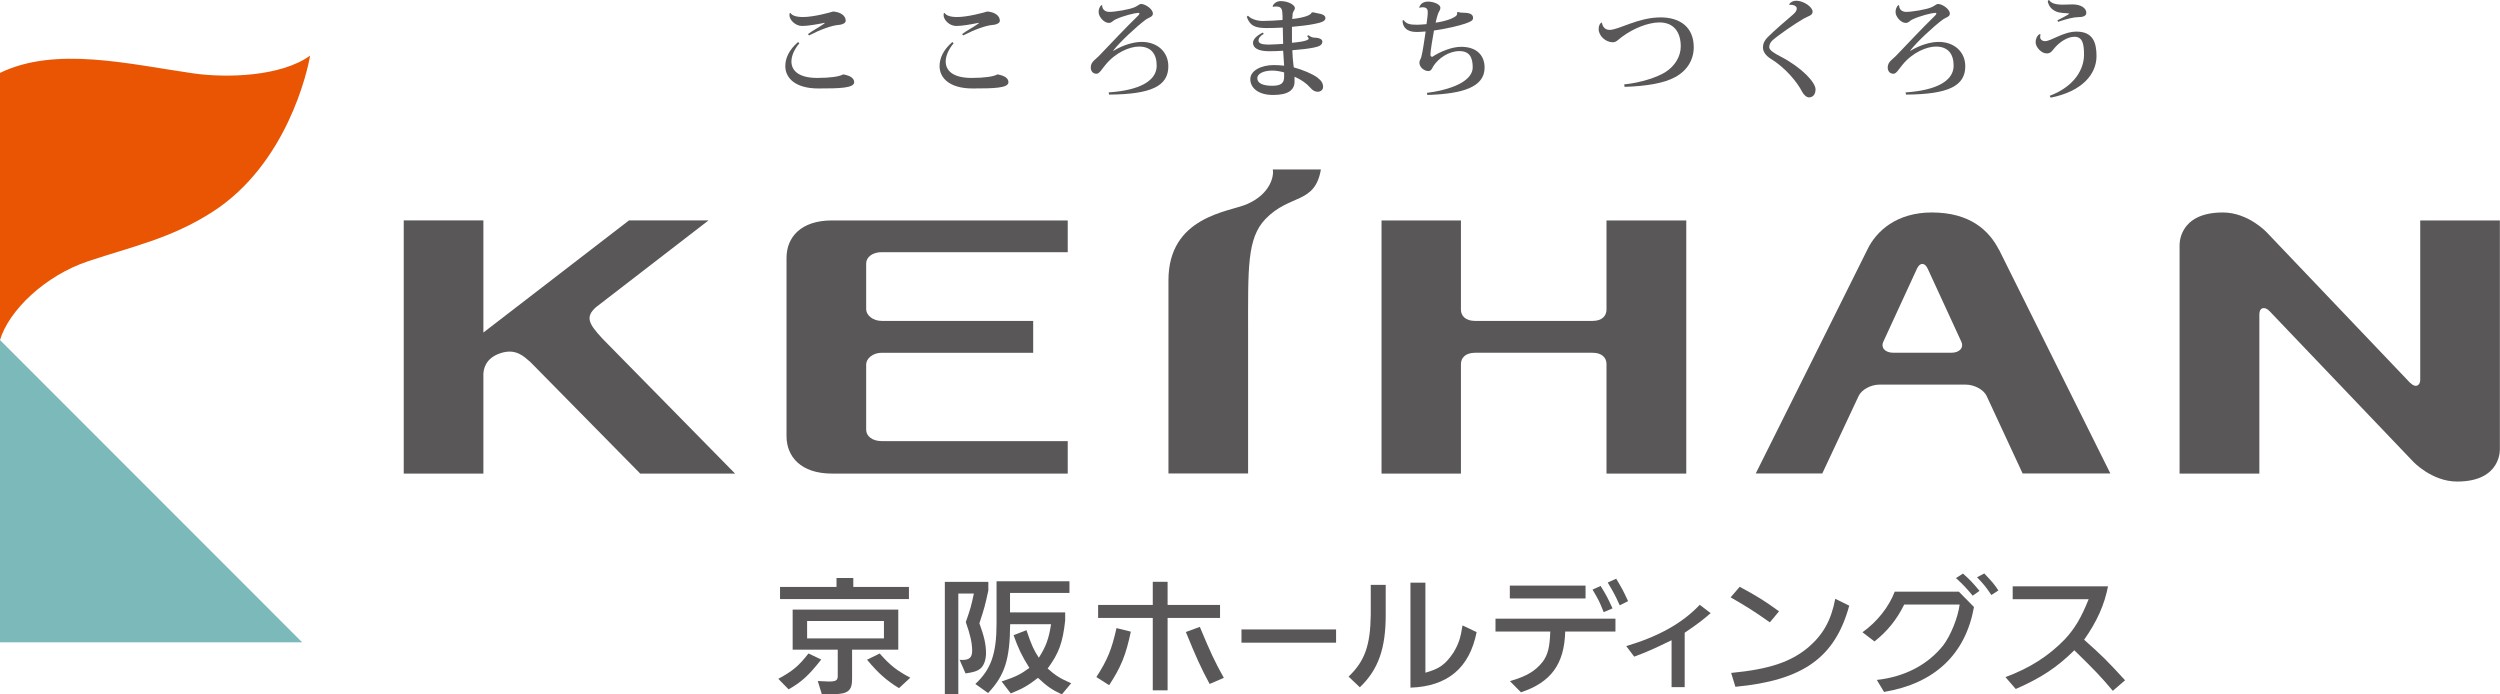 <?xml version="1.0" encoding="UTF-8"?><svg id="Layer_2" xmlns="http://www.w3.org/2000/svg" viewBox="0 0 204.03 56.67"><defs><style>.cls-1{fill:#595757;}.cls-1,.cls-2,.cls-3{stroke-width:0px;}.cls-2{fill:#7cb9bb;}.cls-3{fill:#ea5504;}</style></defs><g id="_レイヤー_1"><polygon class="cls-2" points="24.66 52.42 0 52.42 0 27.75 24.66 52.42"/><path class="cls-3" d="M25.31,4.54c-2.4,1.73-6.86,1.83-9.52,1.45-5.3-.76-11.25-2.24-15.79-.04v21.8c.73-2.43,3.69-5.26,7.19-6.43,3.62-1.21,6.77-1.85,10.17-4.04,6.04-3.89,7.74-11.47,7.95-12.75h0Z"/><path class="cls-1" d="M107.8,13.84c-.5,2.86-2.54,1.96-4.54,4.05-1.5,1.59-1.4,4-1.4,9.32v11.43h-6.5v-15.76c0-5.22,4.92-5.58,6.39-6.21,2.04-.88,2.19-2.42,2.14-2.73-.01-.07-.02-.11-.02-.11h3.93Z"/><path class="cls-1" d="M70.69,21.5c0-.5.5-.92,1.26-.92h15.19v-2.59h-19.24c-2.54,0-3.71,1.37-3.71,3.06v14.54c0,1.68,1.17,3.06,3.71,3.06h19.24v-2.65h-15.19c-.76,0-1.26-.41-1.26-.92v-5.31c0-.54.57-.98,1.27-.98h12.36v-2.6h-12.36c-.69,0-1.27-.43-1.27-.98v-3.71Z"/><path class="cls-1" d="M131.11,38.65v-8.94c0-.51-.37-.92-1.13-.92h-9.6c-.77,0-1.15.41-1.15.92v8.94h-6.48v-20.66h6.48v7.28c0,.51.38.92,1.15.92h9.6c.76,0,1.13-.41,1.13-.92v-7.28h6.51v20.66h-6.51Z"/><path class="cls-1" d="M163.13,20.37c-.78-1.52-2.31-3.03-5.47-3.03-2.85,0-4.53,1.5-5.26,3.03-.3.63-9.11,18.27-9.11,18.27h5.43l2.97-6.33c.23-.5.99-.92,1.69-.92h7.05c.7,0,1.46.41,1.7.92l2.94,6.33h7.16s-8.82-17.73-9.09-18.27ZM159.24,28.79h-4.71c-.69,0-1.06-.42-.82-.92l2.74-5.95c.24-.51.63-.51.87,0l2.74,5.95c.24.5-.13.92-.82.92Z"/><path class="cls-1" d="M59.99,38.65h-7.74l-8.95-9.09s-.05-.05-.08-.07c-.43-.36-1.12-1.11-2.42-.65-1.19.41-1.33,1.29-1.35,1.67v8.14h-6.5v-20.66h6.5v9.15l11.88-9.15h6.49l-9.18,7.08c-.91.81-.58,1.37.53,2.57l10.82,11.01Z"/><path class="cls-1" d="M196.7,31.24c.46.47.82.2.82-.23v-13.02h6.5v18.6s.19,2.71-3.49,2.71c-2.07,0-3.59-1.63-3.59-1.63l-11.72-12.28c-.39-.41-.83-.3-.83.25v13.01h-6.51v-18.6s-.16-2.71,3.53-2.71c2.08,0,3.59,1.63,3.59,1.63l11.69,12.27Z"/><path class="cls-1" d="M67.02,53.83c-1.02,1.3-1.62,1.84-2.66,2.43l-.84-.86c1.18-.64,1.67-1.05,2.46-2.07l1.05.5ZM74.18,47.9v.99h-10.52v-.99h4.61v-.73h1.37v.73h4.54ZM66.75,55.58l.43.02c.14.01.31.02.44.02.61,0,.75-.09.75-.46v-2.14h-3.68v-3.27h8.62v3.27h-3.77v2.36c.01.97-.32,1.26-1.48,1.27h-.99l-.33-1.07ZM65.87,52.1h6.27v-1.42h-6.27v1.42ZM71.79,53.33c.85.97,1.41,1.4,2.5,1.98l-.92.85c-1.05-.64-1.72-1.25-2.61-2.32l1.02-.5Z"/><path class="cls-1" d="M78.3,53.85c.09.01.18.01.25.01.56,0,.79-.21.79-.74,0-.64-.15-1.31-.52-2.35.4-1.14.44-1.31.66-2.33h-1.27v8.22h-1.1v-9.17h3.55v.7c-.27,1.24-.32,1.43-.73,2.68.39,1.06.54,1.73.54,2.43,0,.57-.18,1.05-.49,1.29-.23.18-.51.27-1.18.37l-.48-1.1ZM81.76,55.61c1.12-.37,1.51-.56,2.25-1.1-.63-1.01-.9-1.58-1.29-2.67l1.05-.41c.44,1.28.57,1.56,1.01,2.25.59-.92.82-1.57,1-2.74h-3.34c-.02,2.88-.44,4.18-1.8,5.62l-1.04-.74c1.28-1.19,1.73-2.47,1.73-4.94v-3.44h5.95v.95h-4.85v1.59h4.5v.66c-.2,1.83-.52,2.68-1.43,3.92.62.55,1.01.81,1.92,1.2l-.76.91c-.81-.38-1.18-.63-1.95-1.35-.79.62-1.26.89-2.22,1.27l-.75-.98Z"/><path class="cls-1" d="M89.48,55.25c.91-1.41,1.25-2.25,1.64-3.99l1.17.29c-.41,1.93-.8,2.88-1.77,4.37l-1.05-.67ZM89.62,49.37h4.46v-1.89h1.21v1.89h4.28v1.06h-4.28v5.91h-1.21v-5.91h-4.46v-1.06ZM97.92,51.16c.87,2.09,1.24,2.88,1.96,4.16l-1.16.5c-.73-1.36-1.09-2.16-1.94-4.24l1.14-.42Z"/><path class="cls-1" d="M109.04,51.37v1.08h-7.72v-1.08h7.72Z"/><path class="cls-1" d="M110.06,55.22c1.31-1.25,1.78-2.53,1.81-5.06v-2.43h1.22v2.41c.01,2.77-.6,4.51-2.11,5.95l-.92-.87ZM116.33,47.55v7.35c1.15-.32,1.64-.67,2.3-1.66.41-.69.57-1.17.73-2.2l1.15.55c-.58,2.93-2.38,4.43-5.4,4.53v-8.57h1.22Z"/><path class="cls-1" d="M122.05,50.49h9.79v1.05h-4.1c-.07,2.65-1.15,4.14-3.61,4.96l-.9-.91c1.4-.42,2.05-.81,2.68-1.59.42-.58.57-1.19.61-2.46h-4.47v-1.05ZM123.22,48.84v-1.05h6.18v1.05h-6.18ZM130.63,47.82c.5.82.57.95.97,1.83l-.72.31c-.35-.88-.42-1.01-.91-1.84l.66-.3ZM131.9,47.23c.49.82.56.94.97,1.83l-.68.34c-.41-.9-.49-1.03-.98-1.86l.69-.31Z"/><path class="cls-1" d="M137.49,56.08h-1.07v-3.83c-1.47.72-2.08.98-3.05,1.34l-.65-.86c2.65-.79,4.58-1.87,6-3.37l.89.68c-.62.54-1.06.88-2.12,1.6v4.44Z"/><path class="cls-1" d="M141.98,47.89c1.34.72,2.03,1.14,3.21,2l-.75.9c-1.24-.87-1.76-1.21-3.2-2.04l.74-.86ZM141.27,54.92c3.11-.3,4.86-.88,6.31-2.09,1.22-1.05,1.86-2.2,2.2-3.96l1.14.56c-1.16,4.24-3.77,6.1-9.29,6.62l-.35-1.14Z"/><path class="cls-1" d="M155.4,49.35c-.6,1.22-1.39,2.19-2.42,3l-.98-.75c1.2-.85,2.17-2.09,2.63-3.31h5.24l1.23,1.25c-.69,3.86-3.21,6.24-7.34,6.93l-.59-.98c2.28-.25,4.15-1.23,5.42-2.82.6-.78,1.21-2.28,1.34-3.33h-4.52ZM161,48.62c-.49-.59-.76-.89-1.37-1.44l.57-.37c.56.49.81.76,1.35,1.41l-.56.4ZM161.94,46.8c.68.72.82.88,1.15,1.39l-.57.37c-.4-.6-.63-.89-1.17-1.45l.59-.31Z"/><path class="cls-1" d="M172.04,47.85c-.29,1.5-.9,2.87-1.95,4.36,1.38,1.22,1.95,1.78,3.34,3.31l-1,.86c-.93-1.12-1.56-1.77-3.14-3.31-1.43,1.41-2.69,2.24-4.78,3.16l-.84-.97c1.99-.74,3.51-1.71,4.84-3.08.82-.88,1.34-1.76,1.95-3.28h-6.2v-1.05h7.8Z"/><path class="cls-1" d="M65.24,3.53c-.4.47-.65,1.01-.65,1.49,0,.74.59,1.34,2.11,1.34,1.03,0,1.82-.11,2.11-.29.65.11.9.35.9.64,0,.48-1.18.51-2.92.51-1.93,0-2.7-.89-2.7-1.82,0-.63.28-1.31,1.04-1.97l.1.1ZM67.3,1.86c-.57.12-1.38.26-1.83.26-.58,0-1.04-.51-1.04-.87,0-.07,0-.14.03-.19h.05c.13.2.45.33,1.03.33.86,0,2.21-.37,2.45-.45.61.04,1.03.34,1.03.75,0,.2-.28.32-.54.34-.58.03-1.59.41-2.45.86l-.09-.11c.28-.22,1.04-.64,1.34-.86l.02-.04Z"/><path class="cls-1" d="M77.83,3.53c-.4.47-.65,1.01-.65,1.49,0,.74.59,1.34,2.11,1.34,1.03,0,1.82-.11,2.11-.29.65.11.9.35.9.64,0,.48-1.18.51-2.92.51-1.93,0-2.7-.89-2.7-1.82,0-.63.28-1.31,1.04-1.97l.1.1ZM79.88,1.86c-.57.12-1.38.26-1.83.26-.58,0-1.04-.51-1.04-.87,0-.07,0-.14.03-.19h.05c.13.2.45.33,1.03.33.86,0,2.21-.37,2.45-.45.61.04,1.03.34,1.03.75,0,.2-.28.32-.54.34-.58.03-1.59.41-2.45.86l-.09-.11c.28-.22,1.04-.64,1.34-.86l.02-.04Z"/><path class="cls-1" d="M90.5,7.54c2.5-.17,3.9-.94,3.9-2.18,0-.97-.47-1.56-1.44-1.56-.77,0-1.91.48-2.73,1.48-.3.35-.5.74-.74.74-.3,0-.47-.22-.47-.51,0-.48.38-.63.74-1.02.85-.89,2.24-2.36,2.96-3.05.16-.15.27-.26.27-.33,0-.06-.06-.06-.1-.06-.23,0-1.26.24-1.9.56-.21.12-.27.26-.5.26-.4,0-.83-.51-.83-.89,0-.22.08-.43.22-.56l.07.02c0,.32.23.53.58.53.47,0,1.66-.19,2.09-.39.2-.09.4-.26.49-.26.35,0,.98.41.98.79,0,.28-.33.3-.62.52-.74.56-2.03,1.75-2.62,2.5l.02.02c.83-.51,1.7-.73,2.31-.73,1.28,0,2.17.82,2.17,1.99,0,1.6-1.37,2.29-4.84,2.31l-.03-.19Z"/><path class="cls-1" d="M103.86.52c.07-.22.32-.43.66-.43.6,0,1.16.3,1.16.58,0,.14-.14.23-.18.43,0,.07-.02.24-.04.45.37-.04,1.48-.19,1.58-.52l.1-.03c.37.11,1.03.1,1.03.48,0,.25-.33.36-.89.47-.5.11-1.31.19-1.84.24,0,.27,0,.53,0,.78,0,.17,0,.36,0,.52.26-.02,1.36-.12,1.36-.34,0-.05-.04-.13-.13-.19l.1-.09c.21.12.27.19.48.2.27,0,.67.08.67.32,0,.26-.2.4-.73.5-.38.08-1.07.16-1.72.21.02.44.04.85.08,1.1,0,.1.03.19.04.3.73.19,1.56.55,1.94.84.34.26.45.49.45.76,0,.23-.21.39-.43.39s-.42-.1-.63-.35c-.29-.33-.72-.64-1.27-.88v.4c0,.69-.52,1.09-1.75,1.09s-1.86-.59-1.86-1.29.89-1.15,1.92-1.15c.25,0,.59.02.84.05,0-.1-.08-1.14-.08-1.22-.3.03-.81.04-1.16.04-.88,0-1.3-.27-1.3-.68,0-.29.3-.6.8-.84l.08.1c-.3.18-.43.36-.43.55,0,.22.25.33.82.33.35,0,.86-.04,1.19-.06l-.03-1.33c-.43.03-1.01.04-1.31.04-.93,0-1.37-.17-1.63-.92l.1-.09c.25.28.75.43,1.22.43.41,0,1.2-.04,1.6-.08v-.33c-.02-.5-.03-.77-.53-.77-.07,0-.15,0-.24.03l-.03-.04ZM104.8,5.91c-.27-.08-.67-.15-.96-.15-.75,0-1.23.27-1.23.62,0,.42.47.62,1.22.62s.97-.24.97-.73v-.36Z"/><path class="cls-1" d="M118.98.97c.12.06.33.07.48.07.73,0,.76.29.76.43,0,.22-.23.31-.65.46-.44.16-1.69.45-2.54.56-.12.63-.29,1.7-.29,1.97,0,.2.1.12.13.19.71-.47,1.66-.83,2.37-.83,1.29,0,1.92.71,1.92,1.7,0,1.6-1.81,2.14-4.67,2.23l-.04-.17c2.6-.35,3.74-1.19,3.74-2.08,0-.74-.21-1.33-1.08-1.33s-1.72.58-2.14,1.24c-.1.19-.17.39-.41.39-.37-.02-.72-.33-.72-.68,0-.2.11-.28.16-.49.11-.39.26-1.48.35-2.06-.4.03-.58.04-.74.04-.83,0-1.13-.41-1.15-.93l.09-.04c.23.32.52.38,1.12.38.2,0,.5-.03.75-.05.05-.36.1-.72.1-.96,0-.15,0-.42-.42-.42-.07,0-.16.02-.25.04l-.03-.02c.1-.28.31-.48.73-.48s1,.21,1,.5c0,.22-.13.29-.21.55-.05.14-.12.42-.18.67.7-.09,1.76-.4,1.76-.72,0-.03,0-.05-.02-.08l.07-.08Z"/><path class="cls-1" d="M132.54,6.89c1.38-.14,2.69-.58,3.37-1,.8-.51,1.26-1.3,1.26-2.1,0-1.16-.56-1.96-1.74-1.96-.93,0-2.14.5-3.02,1.15-.27.18-.48.47-.78.47-.59,0-1.16-.52-1.16-1.08,0-.23.07-.42.22-.53l.05.02c.04.28.22.58.62.58.76,0,2.32-1.02,4.16-1.02,1.61,0,2.71.81,2.71,2.44,0,1.03-.55,1.91-1.51,2.43-.93.51-2.36.74-4.13.8l-.04-.2Z"/><path class="cls-1" d="M146.03.33c.13-.19.35-.27.57-.27.59,0,1.33.51,1.33.89,0,.32-.34.35-.73.57-.74.43-2.07,1.35-2.52,1.75-.19.17-.29.37-.29.58,0,.25.43.51.94.77,1.76.92,2.84,2.12,2.84,2.67,0,.39-.19.65-.53.66-.2,0-.43-.2-.57-.47-.39-.77-1.36-1.96-2.58-2.7-.38-.24-.61-.56-.61-.9s.15-.62.4-.86c.45-.45,1.53-1.4,2.05-1.83.22-.19.31-.35.31-.5,0-.21-.32-.33-.59-.29l-.02-.05Z"/><path class="cls-1" d="M155.54,7.54c2.5-.17,3.9-.94,3.9-2.18,0-.97-.47-1.56-1.44-1.56-.77,0-1.91.48-2.73,1.48-.3.35-.5.74-.74.74-.3,0-.47-.22-.47-.51,0-.48.38-.63.74-1.02.85-.89,2.24-2.36,2.96-3.05.16-.15.27-.26.27-.33,0-.06-.06-.06-.1-.06-.23,0-1.26.24-1.9.56-.21.12-.27.26-.5.26-.4,0-.83-.51-.83-.89,0-.22.08-.43.22-.56l.07.02c0,.32.23.53.58.53.47,0,1.66-.19,2.09-.39.2-.09.4-.26.49-.26.35,0,.98.41.98.79,0,.28-.33.3-.62.52-.74.56-2.03,1.75-2.62,2.5l.02.02c.83-.51,1.7-.73,2.31-.73,1.28,0,2.17.82,2.17,1.99,0,1.6-1.37,2.29-4.84,2.31l-.03-.19Z"/><path class="cls-1" d="M166.54,2.83c-.03.07-.04.13-.04.19,0,.21.19.34.4.34.49,0,1.49-.78,2.57-.78,1.35,0,1.63.91,1.63,2,0,1.5-1.21,2.89-3.74,3.39l-.08-.15c2.07-.79,2.8-2.21,2.8-3.35,0-.85-.1-1.47-.78-1.47-.59,0-1.26.46-1.67.97-.17.21-.28.39-.6.39-.42,0-.9-.5-.9-.92,0-.28.13-.54.33-.66l.1.06ZM167.89,1.67c.26-.13.99-.51.99-.55,0,0-.02-.02-.04-.02-.26-.04-.77-.02-1.08-.18-.35-.17-.58-.44-.64-.84l.1-.09c.16.27.53.39,1.12.39.27,0,.57-.02.81-.02.66,0,1.12.29,1.12.69,0,.28-.33.35-.67.35s-.87.12-1.63.38l-.07-.12Z"/></g></svg>